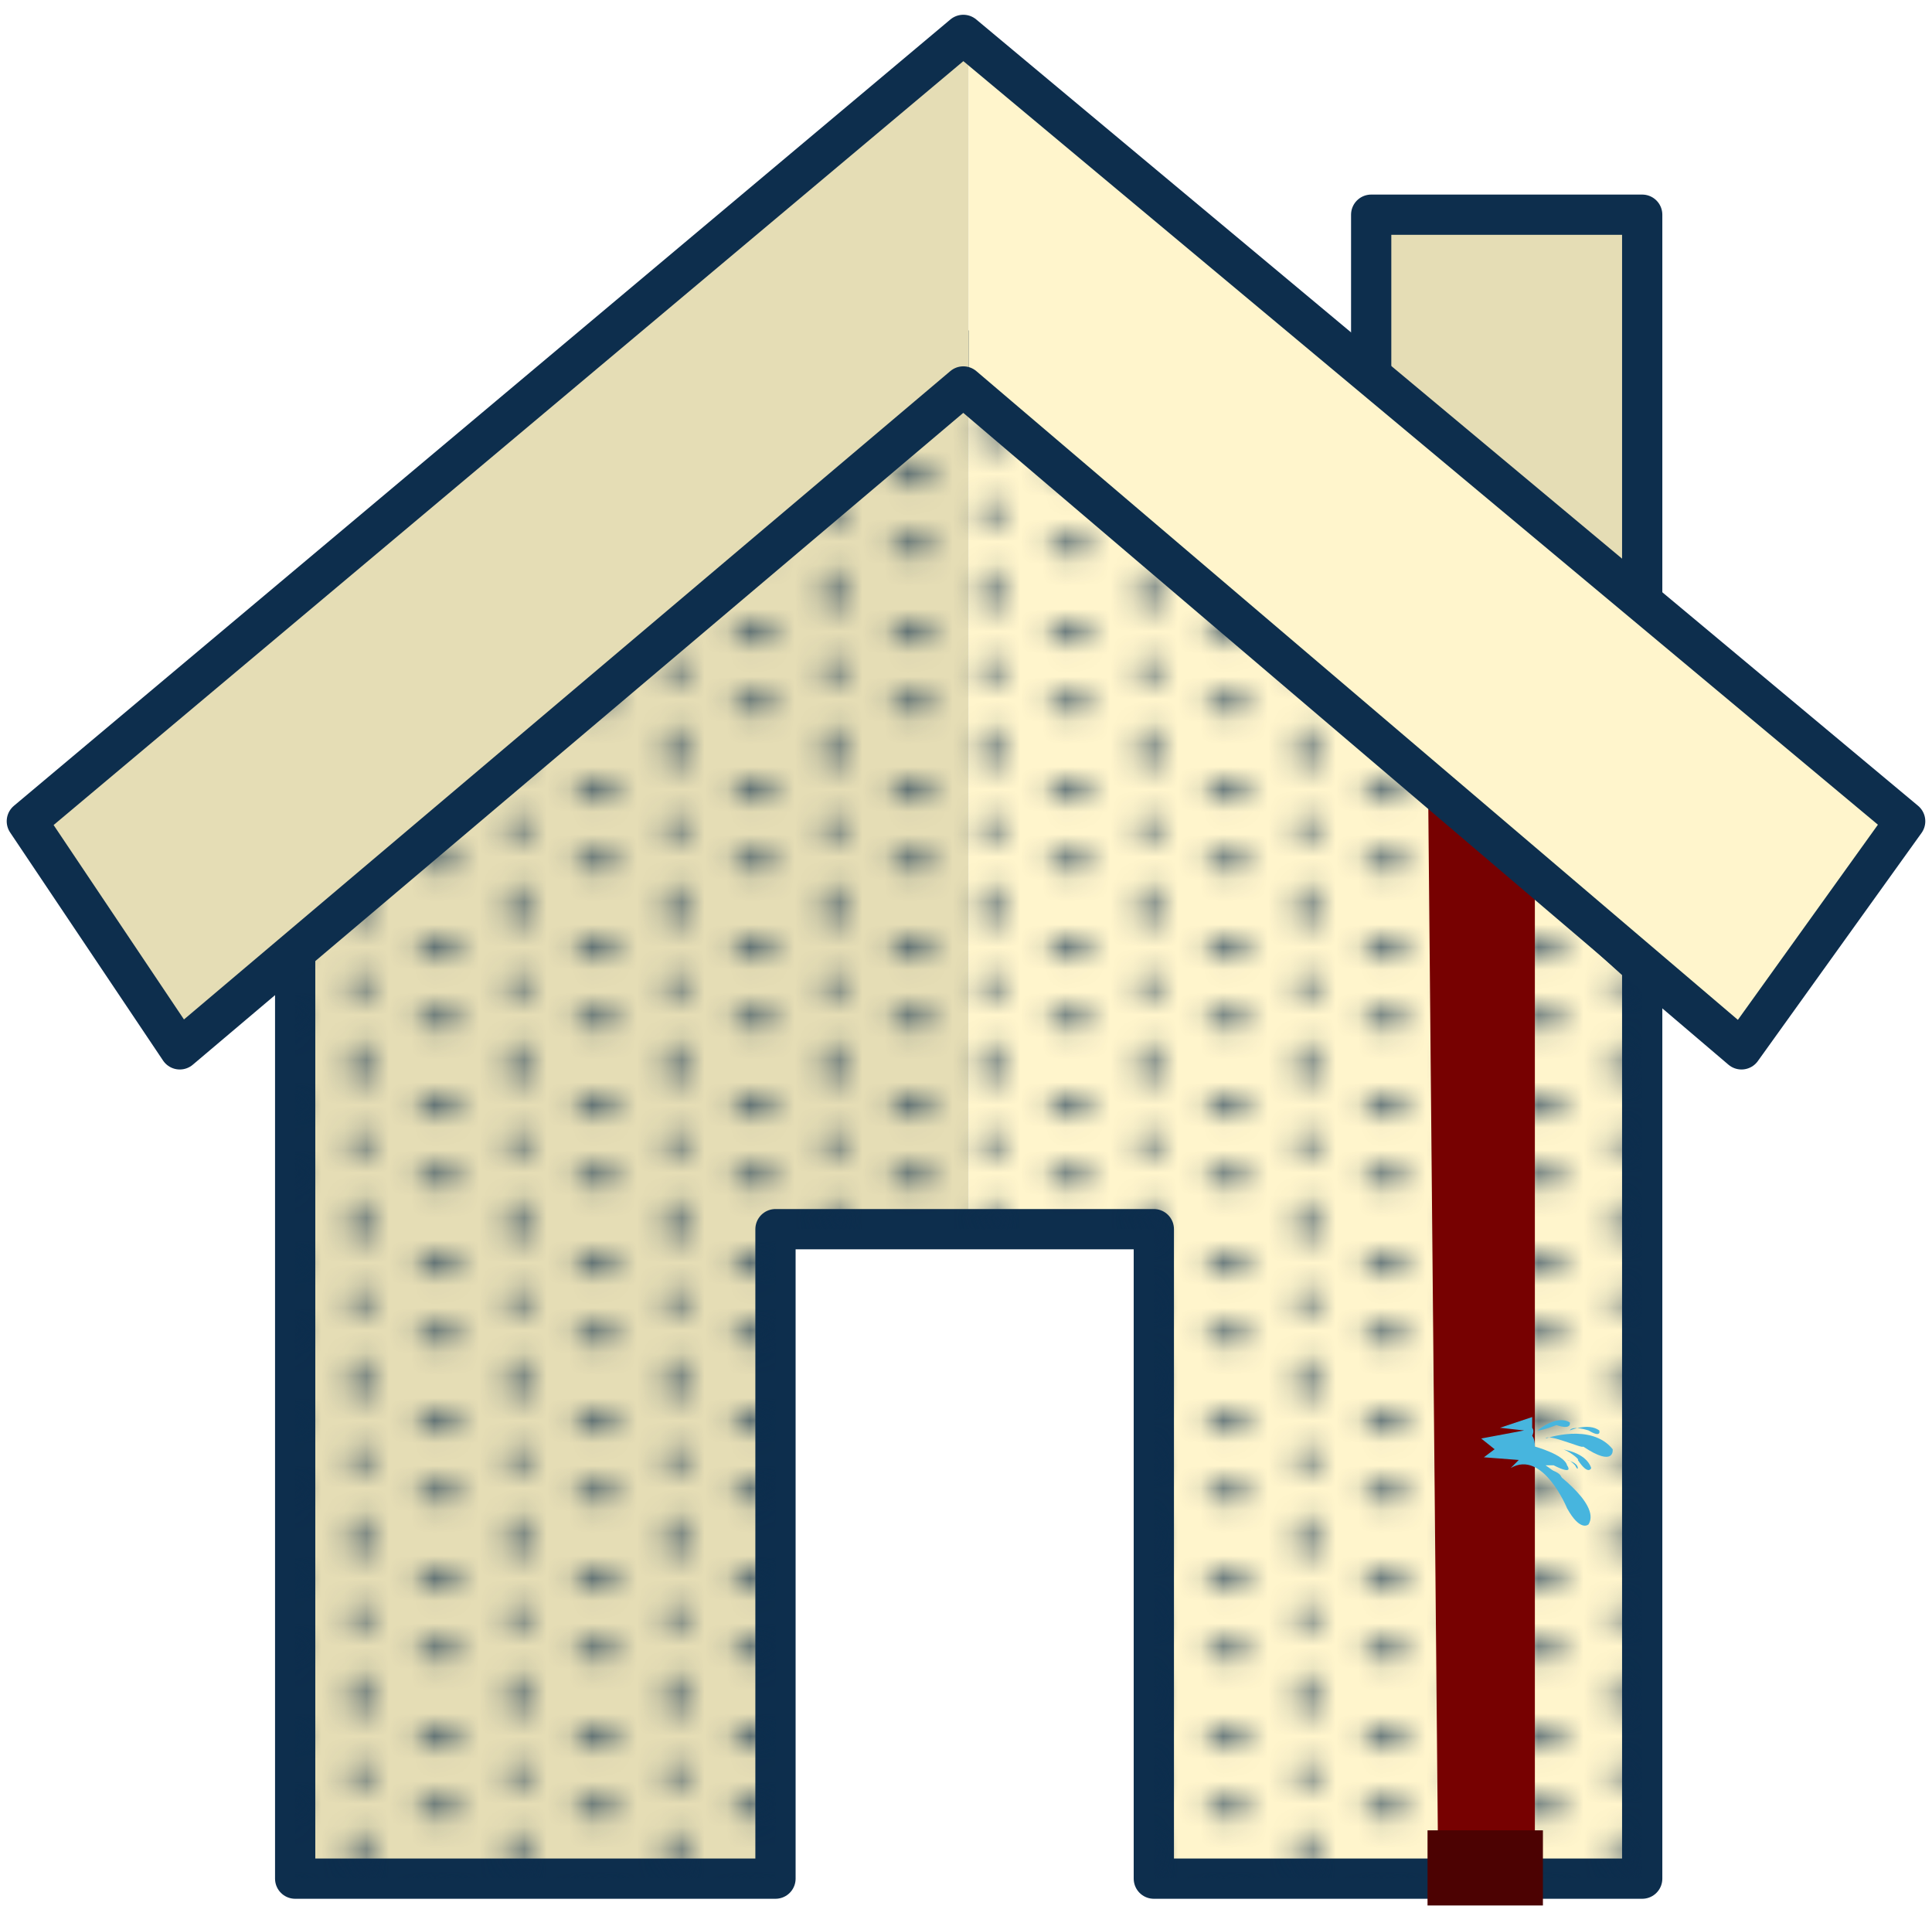 <?xml version="1.0" encoding="utf-8"?>
<!-- Generator: Adobe Illustrator 21.0.0, SVG Export Plug-In . SVG Version: 6.00 Build 0)  -->
<svg version="1.1" xmlns="http://www.w3.org/2000/svg" xmlns:xlink="http://www.w3.org/1999/xlink" x="0px" y="0px"
	 viewBox="0 0 72 71.9" style="enable-background:new 0 0 72 71.9;" xml:space="preserve">
<style type="text/css">
	.st0{fill:none;}
	.st1{fill:#0D2E4D;}
	.st2{display:none;}
	.st3{display:inline;}
	.st4{fill:#E5DDB5;}
	.st5{fill:#FFF5CC;}
	.st6{fill:none;stroke:#0D2E4D;stroke-width:2;stroke-linecap:round;stroke-linejoin:round;}
	.st7{fill:url(#SVGID_2_);stroke:#0D2E4D;stroke-width:2;stroke-miterlimit:10;}
	.st8{fill:#E5DDB5;stroke:#0D2E4D;stroke-width:2;stroke-linecap:round;stroke-linejoin:round;}
	.st9{fill:#EC5642;}
	.st10{fill:#E0443E;}
	.st11{fill:#EA5757;}
	.st12{fill:none;stroke:#0D2E4D;stroke-width:2;stroke-linejoin:round;}
	.st13{fill:#FFFFFF;}
	.st14{fill:#E0443E;stroke:#0D2E4D;stroke-width:2;stroke-linejoin:round;}
	.st15{display:none;fill:#47B5DE;}
	.st16{display:none;fill:#76C5DD;}
	.st17{display:none;fill:none;stroke:#0D2E4D;stroke-width:1.5;stroke-linecap:round;stroke-miterlimit:10;}
	.st18{fill:none;stroke:#0D2E4D;stroke-width:1.5;stroke-linecap:round;stroke-linejoin:round;}
	.st19{fill:url(#SVGID_3_);}
	.st20{fill:#770101;}
	.st21{fill:#4C0202;}
	.st22{fill:#47B5DE;}
	.st23{fill:#E5DDB5;stroke:#0D2E4D;stroke-width:1.5;stroke-linecap:round;stroke-linejoin:round;}
	.st24{fill:url(#SVGID_4_);}
	.st25{fill:#33526E;}
	.st26{fill:#2A8BB2;}
	.st27{fill:#FCFCFC;}
	.st28{fill:#C4C4C4;}
	.st29{fill:#F4F4F4;}
</style>
<pattern  y="71.9" width="6.3" height="6.3" patternUnits="userSpaceOnUse" id="Dottie_Teenie" viewBox="0.5 -6.8 6.3 6.3" style="overflow:visible;">
	<g>
		<rect x="0.5" y="-6.8" class="st0" width="6.3" height="6.3"/>
		<rect x="0.5" y="-6.8" class="st0" width="6.3" height="6.3"/>
		<circle class="st1" cx="6.8" cy="-5.2" r="0.5"/>
		<circle class="st1" cx="3.7" cy="-6.8" r="0.5"/>
		<circle class="st1" cx="0.5" cy="-5.2" r="0.5"/>
		<circle class="st1" cx="6.8" cy="-2.1" r="0.5"/>
		<circle class="st1" cx="3.7" cy="-3.7" r="0.5"/>
		<circle class="st1" cx="0.5" cy="-2.1" r="0.5"/>
		<circle class="st1" cx="3.7" cy="-0.5" r="0.5"/>
	</g>
</pattern>
<pattern  y="71.9" width="6.3" height="6.3" patternUnits="userSpaceOnUse" id="SVGID_1_" viewBox="0.5 -6.8 6.3 6.3" style="overflow:visible;">
	<g>
		<rect x="0.5" y="-6.8" class="st0" width="6.3" height="6.3"/>
		<g>
			<rect x="0.5" y="-6.8" class="st0" width="6.3" height="6.3"/>
			<rect x="0.5" y="-6.8" class="st0" width="6.3" height="6.3"/>
			<circle class="st1" cx="6.8" cy="-2.1" r="0.5"/>
			<circle class="st1" cx="3.7" cy="-0.5" r="0.5"/>
			<circle class="st1" cx="0.5" cy="-2.1" r="0.5"/>
			<circle class="st1" cx="6.8" cy="-5.2" r="0.5"/>
			<circle class="st1" cx="3.7" cy="-3.6" r="0.5"/>
			<circle class="st1" cx="0.5" cy="-5.2" r="0.5"/>
			<circle class="st1" cx="3.7" cy="-6.8" r="0.5"/>
		</g>
	</g>
</pattern>
<pattern  y="71.9" width="6.3" height="6.3" patternUnits="userSpaceOnUse" id="SVGID_1_2" viewBox="0.5 -6.8 6.3 6.3" style="overflow:visible;">
	<g>
		<rect x="0.5" y="-6.8" class="st0" width="6.3" height="6.3"/>
		<g>
			<rect x="0.5" y="-6.8" class="st0" width="6.3" height="6.3"/>
			<g>
				<rect x="0.5" y="-6.8" class="st0" width="6.3" height="6.3"/>
				<g>
					<rect x="0.5" y="-6.8" class="st0" width="6.3" height="6.3"/>
					<g>
						<rect x="0.5" y="-6.8" class="st0" width="6.3" height="6.3"/>
						<g>
							<rect x="0.5" y="-6.8" class="st0" width="6.3" height="6.3"/>
							<rect x="0.5" y="-6.8" class="st0" width="6.3" height="6.3"/>
							<circle class="st1" cx="6.8" cy="-2.1" r="0.5"/>
							<circle class="st1" cx="3.7" cy="-0.5" r="0.5"/>
							<circle class="st1" cx="0.5" cy="-2.1" r="0.5"/>
							<circle class="st1" cx="6.8" cy="-5.2" r="0.5"/>
							<circle class="st1" cx="3.7" cy="-3.6" r="0.5"/>
							<circle class="st1" cx="0.5" cy="-5.2" r="0.5"/>
							<circle class="st1" cx="3.7" cy="-6.8" r="0.5"/>
						</g>
					</g>
				</g>
			</g>
		</g>
	</g>
</pattern>
<g id="Layer_1">
	<title>Asset 4</title>
	<g id="Layer_2" class="st2">
		<g id="ICONS" class="st3">
			<g id="THEFT">
				<g id="house">
					<polygon class="st4" points="10,30.1 10,63.3 27.9,63.3 27.9,40.2 35,40.2 35,8.6 					"/>
					<polygon class="st5" points="35,8.6 35,40.2 42,40.2 42,63.3 60.1,63.3 60.1,30.8 					"/>
					<polygon class="st6" points="60.1,30.8 60.1,63.3 42,63.3 42,40.2 27.9,40.2 27.9,63.3 10,63.3 10,30.1 34.3,8.6 					"/>
					<pattern  id="SVGID_2_" xlink:href="#Dottie_Teenie" patternTransform="matrix(1.12 0 0 -1.12 968.344 -17463.75)">
					</pattern>
					<polygon class="st7" points="60.1,30.8 60.1,63.3 42,63.3 42,40.2 27.9,40.2 27.9,63.3 10,63.3 10,30.1 35,8.6 					"/>
					<g id="Roof">
						<polyline class="st8" points="50,10.3 50,4.2 60.1,4.2 60.1,18.1 						"/>
						<polygon class="st4" points="35,-2.2 0,25.7 5.8,33.8 35,10.3 35,10.3 35,-2.1 						"/>
						<polygon class="st5" points="70,25.7 35,-2.1 35,10.3 63.9,33.8 						"/>
						<polygon class="st6" points="0,25.7 5.8,33.8 35,10.3 63.9,33.8 70,25.7 35,-2.2 						"/>
					</g>
				</g>
				<g id="badge">
					<path class="st9" d="M15.6,27.7C7.8,24.7,4.1,15.5,4.1,8.1h0.4c1.8,0,6.3-1.1,11.1-6.3c4.1,4.4,8.1,6.3,10.6,6.3H27
						C27,15.5,23.3,24.7,15.6,27.7z"/>
					<path class="st10" d="M4.5,8.2H4.1c0,7.4,3.7,16.6,11.4,19.6V1.8C10.8,7,6.3,8.2,4.5,8.2z"/>
					<path class="st11" d="M26.1,8.2c-2.4,0-6.5-1.9-10.6-6.3v25.8C23.3,24.8,27,15.5,27,8.2L26.1,8.2z"/>
					<path class="st12" d="M15.6,27.7C7.8,24.8,4.1,15.5,4.1,8.2h0.4c1.8,0,6.3-1.1,11.1-6.3c4.1,4.4,8.1,6.3,10.6,6.3H27
						C27,15.5,23.3,24.8,15.6,27.7z"/>
					<path class="st13" d="M10.1,14.7c0,3,2.4,5.5,5.4,5.5c3,0,5.5-2.4,5.5-5.4s-2.4-5.5-5.4-5.5c0,0,0,0,0,0
						C12.6,9.3,10.1,11.7,10.1,14.7z"/>
					<path class="st10" d="M16.7,10.8l-0.5,5.5h-1.3l-0.5-5.5H16.7z M16.5,18.7h-1.9v-1.9h1.9L16.5,18.7z"/>
				</g>
				<g id="thief">
					<path class="st14" d="M37.4,57l7.3-1.6l1.5-2.5l2.4,2.9l-1.2,2.1c-0.2,0.5-0.7,0.8-1.2,0.9l-8.1,1.7c-0.1,0-0.2,0-0.4,0
						c-1,0-1.8-0.7-1.8-1.7C35.9,58,36.5,57.2,37.4,57L37.4,57z"/>
					<path class="st14" d="M46.5,38.8c-5.2,1.2-7.4,5.7-5.1,9c1.1,1.4,2.7,2.2,4.4,2.1c0.5,0,1-0.1,1.5-0.2l4.5-7.1
						c0.6-1,1.8-1.6,3-1.6c0.5,0,1,0.1,1.4,0.3C54.9,39.1,50.3,38,46.5,38.8z"/>
					<path class="st14" d="M46.9,52.8c0,0-0.1-0.1-0.1-0.1c-0.1-0.1-0.2-0.3-0.2-0.4v-0.1c-0.1-0.4-0.1-0.7,0-1.1
						c0.1-0.4,0.2-0.7,0.4-1l4.4-7c0.8-1.2,2.4-1.6,3.7-0.8c0.5,0.3,0.9,0.8,1.1,1.4l2.4,3.7l4.5-1.4c0.8-0.3,1.7,0.2,2,1
						s-0.2,1.7-1,2l-5.7,1.8c-0.2,0.1-0.3,0.1-0.5,0.1c-0.5,0-1-0.3-1.3-0.7l-1.6-2.5l-3.3,5.3l3.4,4.1c0.3,0.3,0.4,0.7,0.4,1.2v8
						c-0.1,1-0.9,1.7-1.9,1.6c-0.9-0.1-1.6-0.8-1.6-1.6v-7.4l-0.8-1L49,55.2l-1.3-1.5L46.9,52.8z"/>
					<path class="st14" d="M57.8,42.7c-1.9-0.6-2.9-2.5-2.4-4.4c0.6-1.9,2.5-2.9,4.4-2.4c1.9,0.6,2.9,2.5,2.4,4.4c0,0,0,0,0,0
						C61.6,42.2,59.6,43.3,57.8,42.7z"/>
				</g>
			</g>
		</g>
	</g>
	<g id="Damages">
		<g id="WATER">
			<polygon class="st4" points="11,35.2 11,70 28.9,70 28.9,45.8 36.1,45.8 36.1,12.6 			"/>
			<polygon class="st5" points="36.1,12.6 36.1,45.8 43,45.8 43,70 61.2,70 61.2,36 			"/>
			<path class="st15" d="M26.2,54.9c-2.4,0-2.4-4.5-4.9-4.5s-2.4,4.5-4.9,4.5s-2.4-4.5-4.8-4.5c-0.3,0-0.4,0-0.7,0.1V70h17.9V52.4
				C28.2,53.6,27.6,54.9,26.2,54.9z"/>
			<path class="st16" d="M55.6,54.9c-2.4,0-2.4-4.5-4.9-4.5c-2.5,0-2.4,4.5-4.9,4.5c-1.5,0-2.1-1.7-2.8-2.9v18H61V50.6
				c-0.1-0.1-0.4-0.1-0.5-0.1C58,50.5,58,54.9,55.6,54.9z"/>
			<path class="st17" d="M43.4,51.7c0.7,1.1,1.2,2.2,2.4,2.2c2.4,0,2.4-4.5,4.9-4.5c2.5,0,2.4,4.5,4.9,4.5c2.5,0,2.4-4.5,4.9-4.5"/>
			<path class="st17" d="M11.5,49.5c2.4,0,2.4,4.5,4.9,4.5s2.5-4.5,4.9-4.5s2.4,4.5,4.9,4.5c1.3,0,2-1.4,2.7-2.5"/>
			<polygon class="st18" points="61.2,36 61.2,70 43,70 43,45.8 28.9,45.8 28.9,70 11,70 11,35.2 35.3,12.6 			"/>
			<pattern  id="SVGID_3_" xlink:href="#SVGID_1_" patternTransform="matrix(0.84 0 0 0.84 -2605.881 13244.784)">
			</pattern>
			<polygon class="st19" points="61.2,36 61.2,70 43,70 43,45.8 28.9,45.8 28.9,70 11,70 11,35.2 35.9,12.6 			"/>
			<g>
				<polygon class="st20" points="53.2,27 53.6,70 57.2,70 57.2,53.8 57.2,52.9 54.5,53.6 56.1,53.3 57.2,52.9 57.2,27 				"/>
				<polyline class="st21" points="53.6,68.2 53.2,68.2 53.2,71 57.5,71 57.5,68.2 				"/>
				<path class="st22" d="M55.2,53.6l1.6-0.3l-0.9-0.1l1.2-0.4v0.4c0,0,0.1,0.1,0,0.3c0,0,0.1,0.1,0.1,0.4c0,0,1.1,0.3,1.2,0.7
					c0,0,0.3,0.4-0.5,0h-0.3c0,0,2.1,1.4,1.6,2.2c0,0-0.3,0.3-0.8-0.6c0,0-0.9-2.2-2.1-1.5l0.3-0.3l-1.3-0.1l0.4-0.3L55.2,53.6z"/>
				<path class="st22" d="M57.6,53.6c0,0,1.7-0.6,2.5,0.4c0,0,0.1,0.7-1.1-0.1C59,54,57.7,53.4,57.6,53.6z"/>
				<path class="st22" d="M57.3,53.3c0,0,0.7-0.6,1.2-0.3c0,0,0.1,0.3-0.5,0.1C58,53.1,57.5,53.3,57.3,53.3z"/>
				<path class="st22" d="M58.2,54c0,0,0.9,0.1,1.1,0.7c0,0-0.1,0.3-0.5-0.3C58.9,54.4,58.4,54,58.2,54z"/>
				<path class="st22" d="M58.5,53.3c0,0,0.7-0.3,1.1,0c0,0,0.1,0.3-0.4,0C59.2,53.3,58.6,53.1,58.5,53.3z"/>
				<path class="st22" d="M58.4,54.4c0,0,0.4,0.1,0.4,0.3c0,0,0,0.1-0.1-0.1C58.6,54.5,58.5,54.4,58.4,54.4z"/>
				<path class="st22" d="M57.5,54.7c0,0,0.7,0.1,0.7,0.4c0,0,0,0.3-0.3-0.1C57.9,54.9,57.6,54.7,57.5,54.7z"/>
			</g>
			<polyline class="st23" points="51.1,14.4 51.1,8 61.2,8 61.2,22.6 			"/>
			<polygon class="st4" points="35.9,1.3 1,30.6 6.7,39.1 35.9,14.4 36.1,14.4 36.1,1.3 			"/>
			<polygon class="st5" points="71,30.6 36.1,1.3 36.1,14.4 64.9,39.1 			"/>
			<polygon class="st18" points="1,30.6 6.7,39.1 35.9,14.4 64.9,39.1 71,30.6 35.9,1.3 			"/>
		</g>
	</g>
</g>
<g id="Layer_2_1_" class="st2">
	<g id="Layer_1_1_" class="st3">
		<g id="Damages_1_">
			<g id="WATER_1_">
				<polygon class="st4" points="12.1,33.8 12.1,67.1 30.1,67.1 30.1,44 37.2,44 37.2,12.3 				"/>
				<polygon class="st5" points="37.2,12.3 37.2,44 44.1,44 44.1,67.1 62.4,67.1 62.4,34.7 				"/>
				<path class="st15" d="M27.4,52.8c-2.4,0-2.4-4.3-4.9-4.3s-2.4,4.3-4.9,4.3s-2.4-4.3-4.9-4.3c-0.3,0-0.4,0-0.7,0.1v18.6h18V50.4
					C29.4,51.4,28.7,52.8,27.4,52.8z"/>
				<path class="st16" d="M56.8,52.8c-2.4,0-2.4-4.3-4.9-4.3c-2.4,0-2.4,4.3-4.9,4.3c-1.4,0-2.1-1.6-2.9-2.9v17.1h18.1V48.5
					c-0.1-0.1-0.4-0.1-0.6-0.1C59.2,48.5,59.2,52.8,56.8,52.8z"/>
				<path class="st17" d="M44.5,49.7c0.7,1,1.1,2.1,2.4,2.1c2.4,0,2.4-4.3,4.9-4.3c2.4,0,2.4,4.3,4.9,4.3c2.4,0,2.4-4.3,4.9-4.3"/>
				<path class="st17" d="M12.7,47.5c2.4,0,2.4,4.3,4.9,4.3s2.6-4.3,4.9-4.3s2.4,4.3,4.9,4.3c1.3,0,2-1.3,2.7-2.4"/>
				<polygon class="st18" points="62.4,34.7 62.4,67.1 44.1,67.1 44.1,44 30.1,44 30.1,67.1 12.1,67.1 12.1,33.8 36.4,12.3 				"/>
				<pattern  id="SVGID_4_" xlink:href="#SVGID_1_2" patternTransform="matrix(0.84 0 0 0.84 -7848.122 40885.824)">
				</pattern>
				<polygon class="st24" points="62.1,34.1 62.1,66.7 43.8,66.7 43.8,43.5 29.7,43.5 29.7,66.7 11.8,66.7 11.8,33.4 36.8,11.8 				
					"/>
				<polyline class="st23" points="52.2,14 52.2,7.8 62.4,7.8 62.4,21.8 				"/>
				<polygon class="st4" points="37.1,1.5 2.1,29.4 7.8,37.5 37.1,14 37.2,14 37.2,1.5 				"/>
				<polygon class="st5" points="72.2,29.4 37.2,1.5 37.2,14 66.1,37.5 				"/>
				<polygon class="st18" points="2.1,29.4 7.8,37.5 37.1,14 66.1,37.5 72.2,29.4 37.1,1.5 				"/>
			</g>
		</g>
	</g>
	<g id="Layer_2_2_" class="st3">
		<rect x="46.8" y="44.2" class="st25" width="12.6" height="19.7"/>
		<rect x="47.9" y="45.5" class="st26" width="10.8" height="17"/>
	</g>
	<g id="Layer_3" class="st3">
		<rect x="46.5" y="52.5" class="st25" width="12.9" height="0.8"/>
	</g>
	<g id="Layer_4" class="st3">
		<polygon class="st13" points="48.9,46.6 49.5,46.6 51.2,50.7 51,50.7 		"/>
		<polygon class="st13" points="49.4,53.1 49.6,53.1 51.6,55.3 51.2,56.2 		"/>
		<polygon class="st13" points="49.4,53.6 49.4,53.1 50.5,55.6 51,56.2 		"/>
		<polygon class="st13" points="49,53.8 49,53.5 50.1,55.8 50.1,55.3 		"/>
		<polygon class="st13" points="48.6,54.8 48.7,54.8 51.4,55.8 50.1,56.3 		"/>
		<polygon class="st13" points="50.1,53.1 50.2,53.2 53,55.3 51.9,55.3 		"/>
		<polygon class="st13" points="50.9,53.1 51,53.1 52.5,55.2 52.2,55.1 		"/>
		<polygon class="st13" points="53.1,52.4 51.7,52.8 52.7,55.2 53,55.5 		"/>
		<polygon class="st13" points="53.9,52.9 54.1,52.9 53.7,55.8 53,55.6 		"/>
		<polygon class="st13" points="54.7,53.1 54.9,53.3 54,55.7 53.9,55.7 		"/>
		<polygon class="st13" points="55.5,53.1 57,53.7 54.4,55.8 54.2,56 		"/>
		<polygon class="st13" points="51.7,56.5 52.5,56.5 48.5,57 48.5,56.7 		"/>
		<polygon class="st13" points="51.9,56.7 52.4,56.6 49.4,57.5 49.4,57.1 		"/>
		<polygon class="st13" points="51.2,57 51.9,56.7 49,59.1 48.5,58.1 		"/>
		<polygon class="st13" points="51.7,57.5 52.2,57.2 49.5,58.6 49.4,58.5 		"/>
		<polygon class="st13" points="51.7,57.5 52.2,57 49.5,58.8 49.4,58.5 		"/>
		<polygon class="st13" points="51.7,57.5 52,57 50.7,60.2 50,59.5 		"/>
		<polygon class="st13" points="52,57 52.2,56.5 51.2,59.5 51.4,59.5 		"/>
		<polygon class="st13" points="52.1,57.5 52.2,57 52,60.1 51.9,60.1 		"/>
		<polygon class="st13" points="52.6,58 52.6,57.3 52.5,60.5 52.2,60.5 		"/>
		<polygon class="st13" points="52.6,58 52.6,57.3 54.1,60.5 53.5,60.5 		"/>
		<polygon class="st13" points="53.1,57.8 53,57.2 53.6,60.3 53.5,60.3 		"/>
		<polygon class="st13" points="53.5,57.7 53.2,57.2 56.1,60.1 55.4,60.2 		"/>
		<polygon class="st13" points="52.9,57.1 52.7,56.6 53.9,59.5 53.7,59.6 		"/>
		<polygon class="st13" points="53.7,57.1 53.5,56.6 55.4,59.1 55.2,59.2 		"/>
		<polygon class="st13" points="53.5,57.2 53.1,56.7 55,59.3 54.9,59.5 		"/>
		<polygon class="st13" points="53.9,56.8 53.5,56.3 56,58.5 55.7,58.6 		"/>
		<polygon class="st13" points="54,56.7 53.5,56.3 56.2,58 56.1,58.1 		"/>
		<polygon class="st13" points="54,56.5 53.6,56.2 56.4,57.7 56.2,57.8 		"/>
		<polygon class="st13" points="54.2,56.8 53.7,56.1 56.8,59.5 56.6,60.2 		"/>
		<polygon class="st13" points="54.6,56.2 54.1,55.7 57.3,57.3 57.1,58.3 		"/>
		<polygon class="st13" points="54.6,56.1 54.1,56.1 57.3,56.2 57.3,56.5 		"/>
		<polygon class="st13" points="54.9,55.3 54.4,55.2 57.5,55.6 57.4,55.8 		"/>
		<polygon class="st13" points="54.1,56.2 54,55.7 55.1,58.7 55.2,58.6 		"/>
		<polygon class="st13" points="53,56.8 52.6,56.3 56.4,59.5 55.6,59.6 		"/>
		<polygon class="st13" points="51.2,46.6 52.5,46.6 54,51.2 53.2,51.2 		"/>
		<polygon class="st27" points="57.1,46.4 56.6,46.7 53.6,51.3 54.2,51.3 		"/>
		<g>
			<path class="st28" d="M66.9,6.6C66.9,6.6,66.9,6.5,66.9,6.6c0.1-3-2.1-5.5-5-5.6c-2.6-0.1-5,1.8-5.5,4.3c-0.8-0.6-1.9-1.1-3-1.1
				c-2.8-0.1-5.1,2-5.3,4.8c0,0.1,0,0.3,0,0.4c-1.5,0.3-2.8,1.5-2.9,3c-0.1,1.8,1.3,3.3,3.1,3.4l1.8,0.1h1.1l14.2,0.6
				c2.8,0.1,5.1-2,5.3-4.8l0,0C70.9,9.2,69.3,7.1,66.9,6.6z"/>
			
				<ellipse transform="matrix(0.227 -0.974 0.974 0.227 15.629 68.175)" class="st29" cx="50.8" cy="24.2" rx="0.6" ry="0.6"/>
			
				<ellipse transform="matrix(0.227 -0.974 0.974 0.227 21.211 61.32)" class="st29" cx="49.3" cy="17.3" rx="0.6" ry="0.6"/>
			
				<ellipse transform="matrix(0.227 -0.974 0.974 0.227 21.078 75.936)" class="st29" cx="58.4" cy="24.7" rx="0.6" ry="0.6"/>
			<ellipse transform="matrix(0.227 -0.974 0.974 0.227 0.254 84.799)" class="st29" cx="53.6" cy="42.2" rx="0.6" ry="0.6"/>
			
				<ellipse transform="matrix(0.227 -0.974 0.974 0.227 -17.174 81.647)" class="st29" cx="42.9" cy="51.6" rx="0.6" ry="0.6"/>
			
				<ellipse transform="matrix(0.227 -0.974 0.974 0.227 -32.523 90.357)" class="st29" cx="40.7" cy="65.7" rx="0.6" ry="0.6"/>
			
				<ellipse transform="matrix(0.227 -0.974 0.974 0.227 28.765 77.058)" class="st29" cx="62.9" cy="20.4" rx="0.6" ry="0.6"/>
			<polygon class="st29" points="62.8,24.3 62.3,26 63.6,27.1 65.3,26.6 65.6,25 64.4,23.9 			"/>
			<polygon class="st29" points="58.1,37.1 57.7,38.7 59.1,39.9 60.8,39.4 61.1,37.7 59.9,36.6 			"/>
			<polygon class="st29" points="54.4,18.7 54,20.4 55.2,21.6 56.9,21.1 57.2,19.4 56,18.2 			"/>
			<polygon class="st29" points="44.1,20 43.7,21.6 45,22.8 46.6,22.3 47,20.6 45.7,19.5 			"/>
		</g>
	</g>
</g>
</svg>
